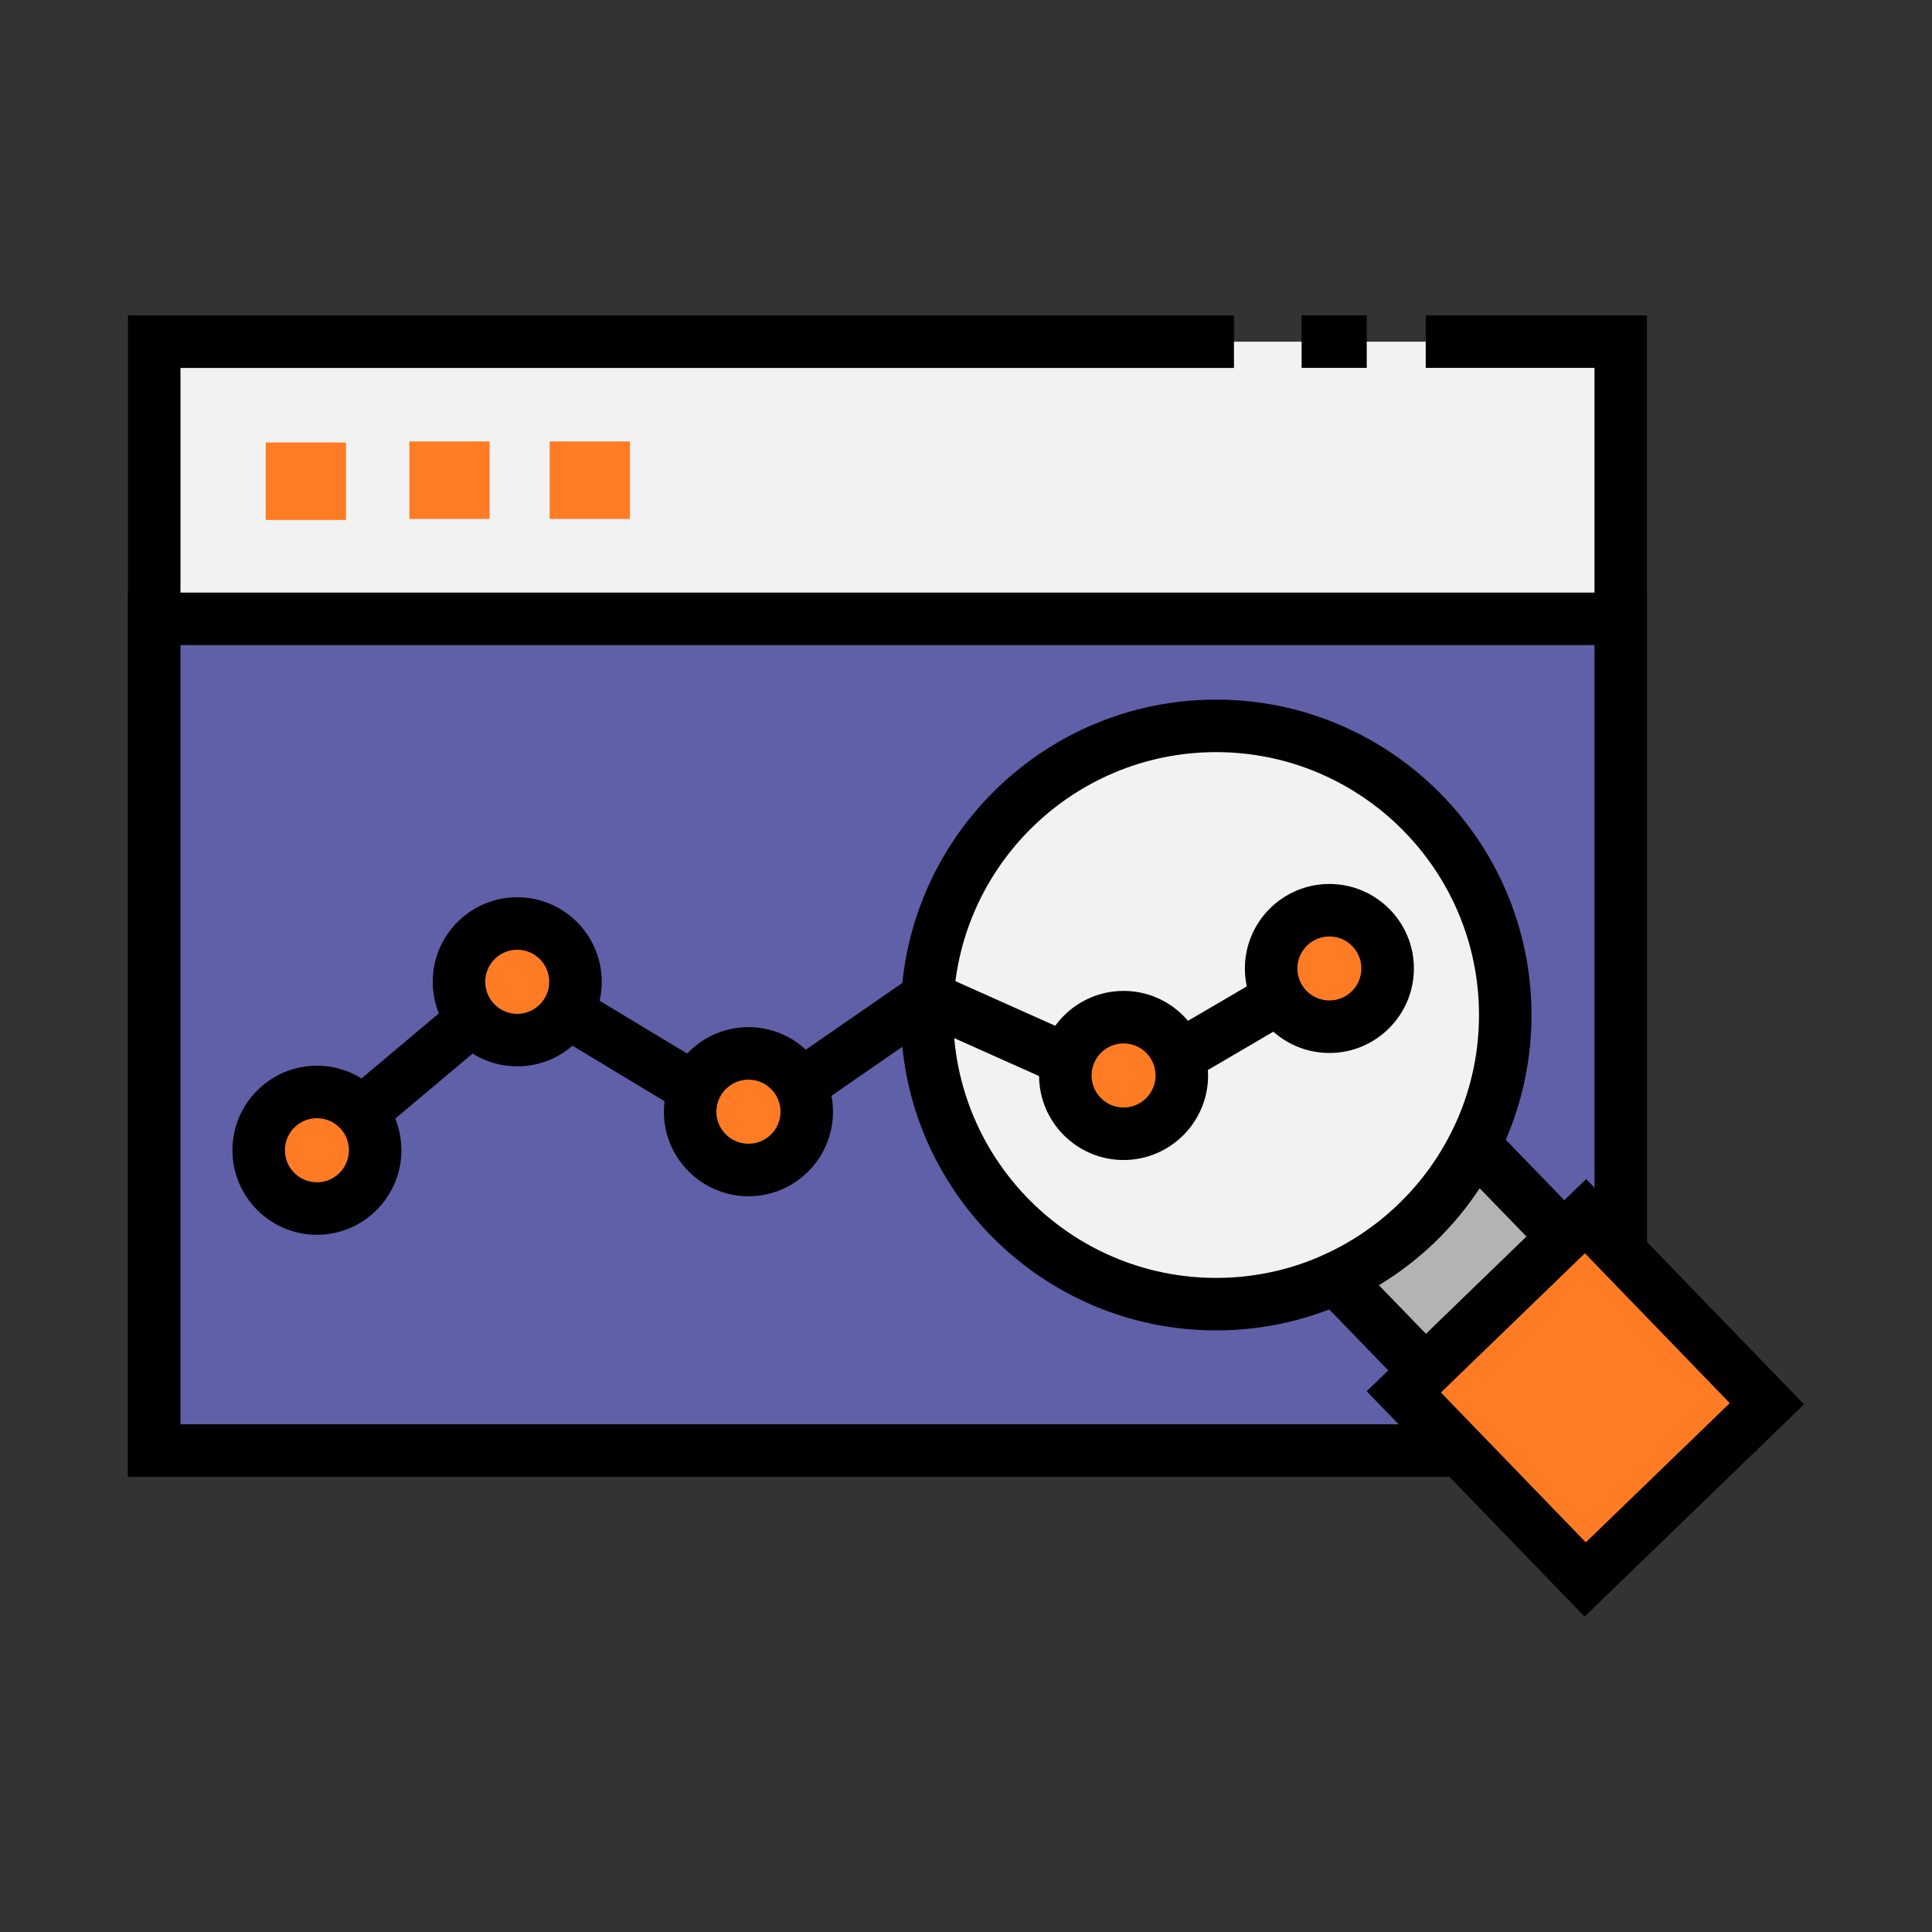 <!DOCTYPE svg PUBLIC "-//W3C//DTD SVG 1.1//EN" "http://www.w3.org/Graphics/SVG/1.1/DTD/svg11.dtd">
<!-- Uploaded to: SVG Repo, www.svgrepo.com, Transformed by: SVG Repo Mixer Tools -->
<svg width="64px" height="64px" viewBox="0 0 100 100" enable-background="new 0 0 100 100" id="Layer_1" version="1.1" xml:space="preserve" xmlns="http://www.w3.org/2000/svg" xmlns:xlink="http://www.w3.org/1999/xlink" fill="#000000">
<rect x="0" y="0" width="100" height="100" fill="#333333" stroke="none"/>
<g id="SVGRepo_bgCarrier" stroke-width="0"/>
<g id="SVGRepo_tracerCarrier" stroke-linecap="round" stroke-linejoin="round"/>
<g id="SVGRepo_iconCarrier"> <g> <g> <rect clip-rule="evenodd" fill="#F2F2F2" fill-rule="evenodd" height="57.394" width="75.907" x="7.982" y="17.685"/> </g> <g> <path d="M85.248,76.437H6.624v-60.11H63.87v2.717H9.342V73.72h73.189V19.043h-8.735v-2.717h11.452V76.437z M70.742,19.043h-3.371 v-2.717h3.371V19.043z"/> </g> <g> <rect clip-rule="evenodd" fill="#6060A9" fill-rule="evenodd" height="43.048" width="75.907" x="7.982" y="32.03"/> <path d="M85.248,76.437H6.624V30.672h78.624V76.437z M9.342,73.72h73.189V33.389H9.342V73.72z"/> </g> <g> <rect clip-rule="evenodd" fill="#FF7C24" fill-rule="evenodd" height="4.012" width="4.155" x="13.754" y="22.902"/> </g> <g> <rect clip-rule="evenodd" fill="#FF7C24" fill-rule="evenodd" height="4.011" width="4.155" x="21.188" y="22.85"/> </g> <g> <rect clip-rule="evenodd" fill="#FF7C24" fill-rule="evenodd" height="4.011" width="4.155" x="28.45" y="22.85"/> </g> <g> <path clip-rule="evenodd" d="M62.946,37.57c8.267,0,14.966,6.699,14.966,14.967 c0,8.267-6.699,14.966-14.966,14.966S47.98,60.804,47.98,52.537C47.98,44.27,54.68,37.57,62.946,37.57L62.946,37.57z" fill="#F2F2F2" fill-rule="evenodd"/> <path d="M62.946,68.862c-9.002,0-16.324-7.323-16.324-16.325c0-9.001,7.322-16.325,16.324-16.325 c9.001,0,16.324,7.324,16.324,16.325C79.271,61.539,71.947,68.862,62.946,68.862z M62.946,38.93 c-7.503,0-13.607,6.104-13.607,13.607c0,7.504,6.104,13.607,13.607,13.607s13.607-6.104,13.607-13.607 C76.554,45.034,70.449,38.93,62.946,38.93z"/> </g> <g> <path clip-rule="evenodd" d="M76.315,59.27l4.617,4.767l-7.151,6.93l-4.646-4.799 C72.242,64.758,74.781,62.31,76.315,59.27L76.315,59.27z" fill="#B3B3B3" fill-rule="evenodd"/> <path d="M73.75,72.888l-6.932-7.162l1.756-0.796c2.813-1.276,5.132-3.503,6.528-6.271l0.86-1.705l6.891,7.113L73.75,72.888z M71.371,66.522l2.44,2.521l5.2-5.038l-2.423-2.501C75.245,63.544,73.456,65.264,71.371,66.522z"/> </g> <g> <rect clip-rule="evenodd" fill="#FF7C24" fill-rule="evenodd" height="13.084" transform="matrix(-0.695 -0.719 0.719 -0.695 87.078 181.635)" width="13.506" x="75.305" y="65.809"/> <path d="M82.016,83.674L70.739,72.011L82.1,61.028l11.276,11.663L82.016,83.674z M74.582,72.076l7.498,7.756l7.453-7.206 l-7.498-7.756L74.582,72.076z"/> </g> <g> <polygon points="17.278,60.574 15.529,58.495 26.642,49.15 38.692,56.417 47.865,50.076 58.266,54.725 68.122,48.955 69.495,51.3 58.433,57.775 48.153,53.181 38.792,59.651 26.902,52.48 "/> </g> <g> <path clip-rule="evenodd" d="M26.772,47.8c1.664,0,3.015,1.352,3.015,3.016 c0,1.669-1.351,3.02-3.015,3.02c-1.669,0-3.016-1.351-3.016-3.02C23.757,49.151,25.104,47.8,26.772,47.8L26.772,47.8z" fill="#FF7C24" fill-rule="evenodd"/> <path d="M26.772,55.194c-2.412,0-4.374-1.965-4.374-4.379c0-2.412,1.962-4.374,4.374-4.374s4.374,1.962,4.374,4.374 C31.146,53.229,29.185,55.194,26.772,55.194z M26.772,49.158c-0.914,0-1.657,0.743-1.657,1.657c0,0.916,0.743,1.662,1.657,1.662 c0.913,0,1.656-0.746,1.656-1.662C28.429,49.901,27.686,49.158,26.772,49.158z"/> </g> <g> <path clip-rule="evenodd" d="M38.742,54.523c1.664,0,3.015,1.352,3.015,3.021 c0,1.664-1.351,3.015-3.015,3.015c-1.669,0-3.021-1.351-3.021-3.015C35.722,55.875,37.073,54.523,38.742,54.523L38.742,54.523z" fill="#FF7C24" fill-rule="evenodd"/> <path d="M38.742,61.918c-2.414,0-4.379-1.963-4.379-4.374c0-2.415,1.965-4.379,4.379-4.379c2.411,0,4.374,1.964,4.374,4.379 C43.116,59.955,41.153,61.918,38.742,61.918z M38.742,55.882c-0.916,0-1.662,0.745-1.662,1.662c0,0.913,0.746,1.656,1.662,1.656 c0.913,0,1.657-0.743,1.657-1.656C40.399,56.627,39.655,55.882,38.742,55.882z"/> </g> <g> <path clip-rule="evenodd" d="M58.156,52.647c1.669,0,3.016,1.352,3.016,3.021 c0,1.664-1.347,3.016-3.016,3.016c-1.664,0-3.015-1.352-3.015-3.016C55.142,53.999,56.492,52.647,58.156,52.647L58.156,52.647z" fill="#FF7C24" fill-rule="evenodd"/> <path d="M58.156,60.042c-2.411,0-4.374-1.962-4.374-4.374c0-2.414,1.963-4.379,4.374-4.379c2.412,0,4.374,1.965,4.374,4.379 C62.53,58.08,60.568,60.042,58.156,60.042z M58.156,54.007c-0.913,0-1.656,0.745-1.656,1.661c0,0.914,0.743,1.656,1.656,1.656 c0.914,0,1.656-0.742,1.656-1.656C59.813,54.752,59.07,54.007,58.156,54.007z"/> </g> <g> <path clip-rule="evenodd" d="M68.809,47.112c1.664,0,3.016,1.347,3.016,3.016 c0,1.664-1.352,3.015-3.016,3.015s-3.016-1.351-3.016-3.015C65.793,48.459,67.145,47.112,68.809,47.112L68.809,47.112z" fill="#FF7C24" fill-rule="evenodd"/> <path d="M68.809,54.502c-2.412,0-4.374-1.962-4.374-4.374s1.962-4.374,4.374-4.374s4.374,1.962,4.374,4.374 S71.221,54.502,68.809,54.502z M68.809,48.471c-0.913,0-1.657,0.743-1.657,1.657c0,0.913,0.744,1.656,1.657,1.656 s1.656-0.743,1.656-1.656C70.465,49.214,69.722,48.471,68.809,48.471z"/> </g> <g> <path clip-rule="evenodd" d="M16.404,56.519c1.663,0,3.015,1.352,3.015,3.016 c0,1.669-1.352,3.021-3.015,3.021c-1.664,0-3.016-1.352-3.016-3.021C13.389,57.87,14.74,56.519,16.404,56.519L16.404,56.519z" fill="#FF7C24" fill-rule="evenodd"/> <path d="M16.404,63.913c-2.412,0-4.374-1.964-4.374-4.379c0-2.411,1.962-4.373,4.374-4.373c2.411,0,4.373,1.962,4.373,4.373 C20.777,61.949,18.815,63.913,16.404,63.913z M16.404,57.878c-0.914,0-1.657,0.743-1.657,1.656c0,0.917,0.743,1.662,1.657,1.662 c0.913,0,1.656-0.745,1.656-1.662C18.061,58.621,17.317,57.878,16.404,57.878z"/> </g> </g> </g>
</svg>